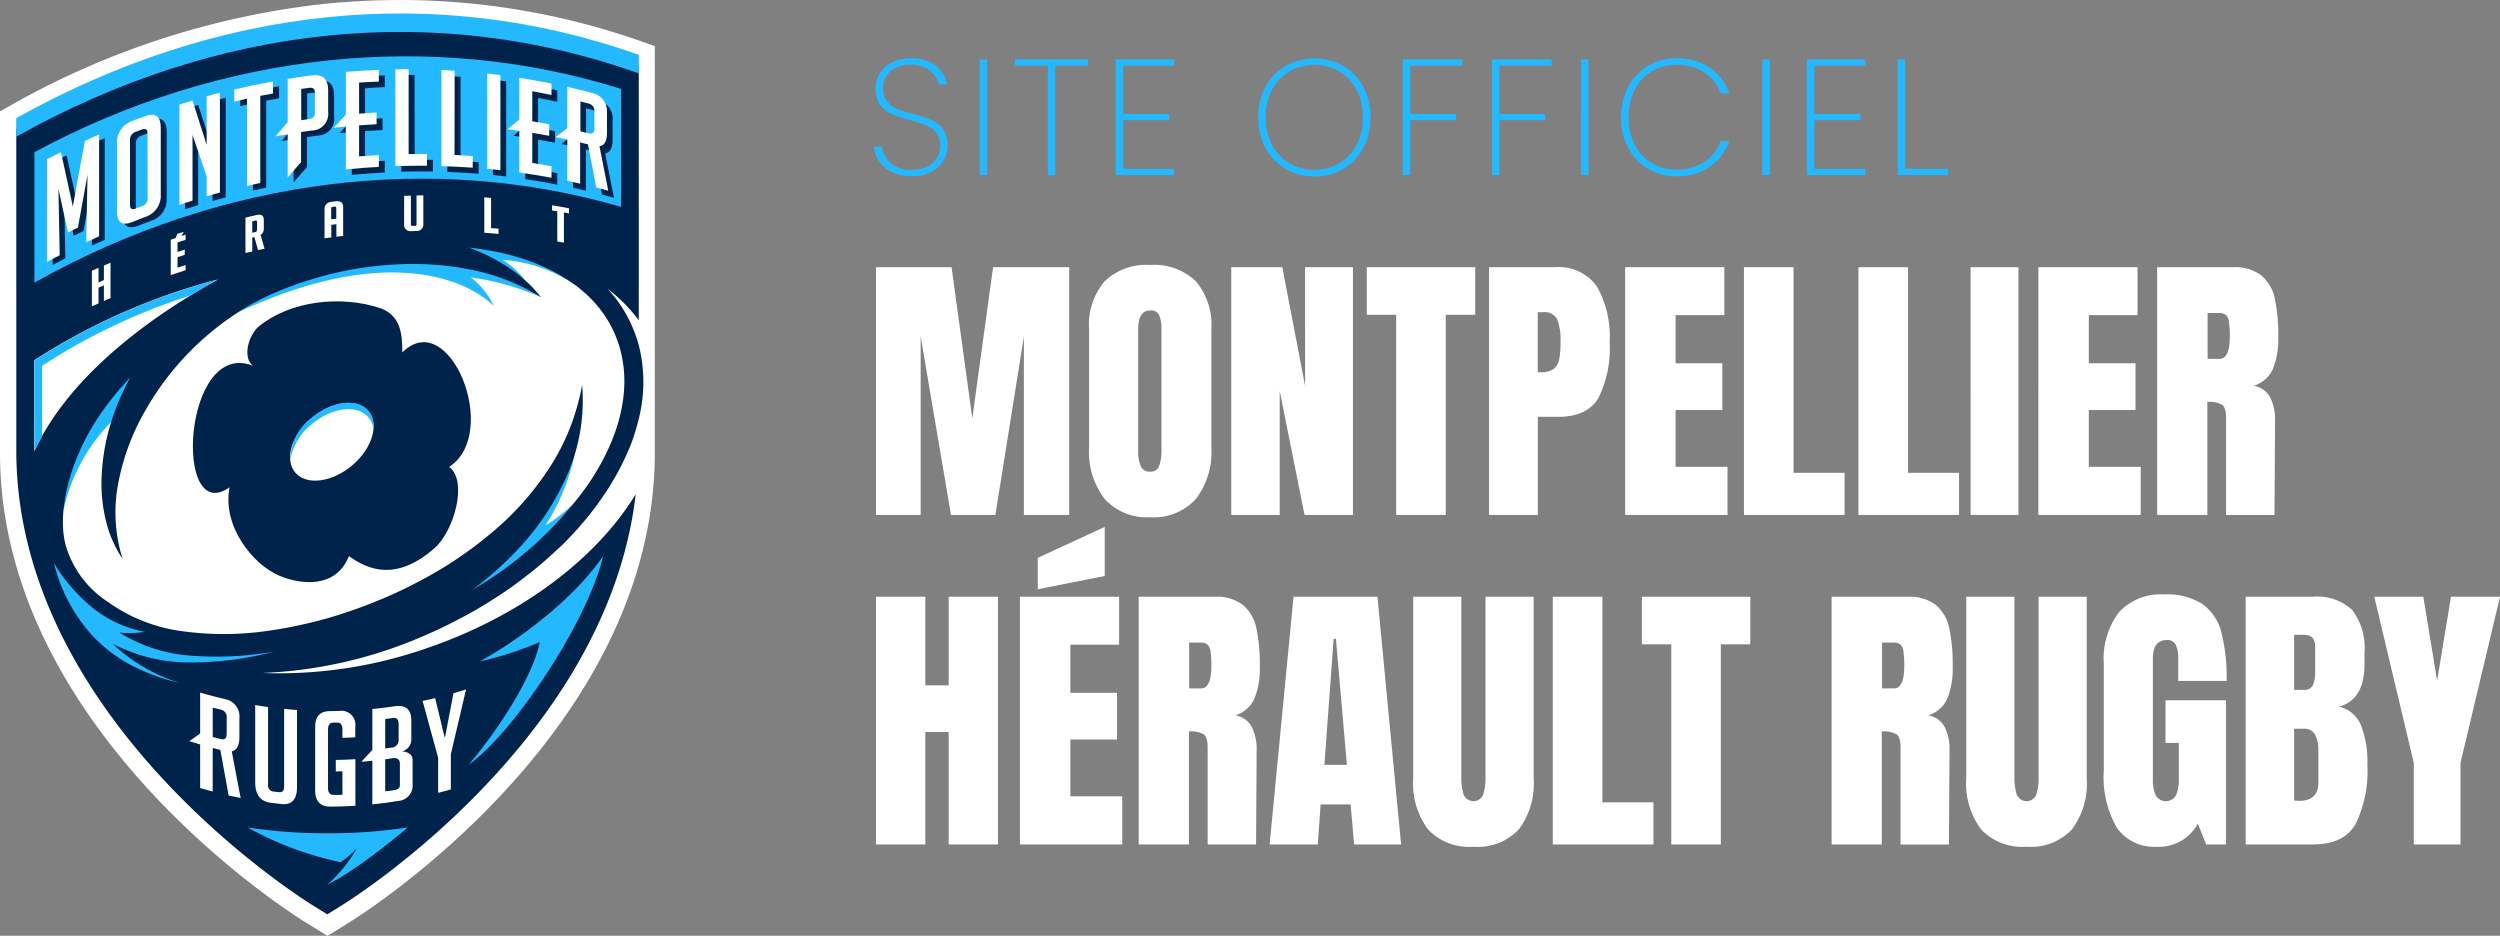 <?xml version="1.0" encoding="UTF-8"?> <svg xmlns="http://www.w3.org/2000/svg" width="242.76" height="90.861" viewBox="0 0 242.76 90.861"><rect x="0" y="0" width="242.76" height="90.861" fill="#808080" stroke="none"/><g id="Groupe_284" data-name="Groupe 284" transform="translate(-60 -6118)"><g id="Groupe_283" data-name="Groupe 283"><path id="Titre_balise_h2" data-name="Titre balise h2" d="M1.064,33V8.948H8.4L10.416,23.62,12.432,8.948h7.392V33h-4.4V15.668L12.656,33H8.344L5.4,15.668V33Zm26.628.224a5.484,5.484,0,0,1-4.424-1.778,7.488,7.488,0,0,1-1.512-5V15a6.545,6.545,0,0,1,1.512-4.69,5.837,5.837,0,0,1,4.424-1.582,5.837,5.837,0,0,1,4.424,1.582A6.545,6.545,0,0,1,33.628,15V26.448a7.478,7.478,0,0,1-1.512,5.012A5.506,5.506,0,0,1,27.692,33.224Zm0-4.424a.851.851,0,0,0,.868-.56,4.362,4.362,0,0,0,.224-1.568V14.912a3.269,3.269,0,0,0-.21-1.274.834.834,0,0,0-.854-.49q-1.2,0-1.2,1.82V26.7a3.8,3.8,0,0,0,.252,1.568A.93.93,0,0,0,27.692,28.8ZM35.56,33V8.948h4.956l2.212,11.508V8.948h4.648V33h-4.7L40.264,20.96V33Zm16.016,0V13.568H48.72V8.948H59.248v4.62H56.392V33ZM60.592,8.948h6.356a4.565,4.565,0,0,1,4.116,1.862A9.9,9.9,0,0,1,72.3,16.256a10.687,10.687,0,0,1-1.092,5.4q-1.092,1.82-3.92,1.82h-1.96V33H60.592ZM65.6,19.14a2.045,2.045,0,0,0,1.274-.322,1.531,1.531,0,0,0,.532-.924,8.943,8.943,0,0,0,.126-1.722,5.206,5.206,0,0,0-.336-2.184,1.354,1.354,0,0,0-1.344-.672h-.532V19.14ZM73.808,33V8.948H83.44V13.6H78.708v4.676h4.536v4.536H78.708v5.516h5.04V33Zm11.536,0V8.948H90.16V28.912h4.956V33ZM96.46,33V8.948h4.816V28.912h4.956V33Zm10.892,0V8.948H112V33Zm6.58,0V8.948h9.632V13.6h-4.732v4.676h4.536v4.536h-4.536v5.516h5.04V33ZM125.468,8.948h7.392a4.175,4.175,0,0,1,2.73.8,3.966,3.966,0,0,1,1.3,2.24,16.661,16.661,0,0,1,.336,3.682,7.76,7.76,0,0,1-.532,3.192,2.989,2.989,0,0,1-1.848,1.6,2.226,2.226,0,0,1,1.582,1.092,4.793,4.793,0,0,1,.49,2.352l-.056,9.1h-4.7V23.592q0-1.008-.392-1.288a2.6,2.6,0,0,0-1.428-.28V33h-4.872Zm6.048,8.9q1.008,0,1.008-2.184a8.918,8.918,0,0,0-.084-1.428,1.061,1.061,0,0,0-.308-.658,1,1,0,0,0-.644-.182h-1.12v4.452ZM1.064,65V40.948H5.852v8.6H8.12v-8.6h4.788V65H8.12V54.08H5.852V65Zm13.972,0V40.948h9.632V45.6H19.936v4.676h4.536v4.536H19.936v5.516h5.04V65Zm1.736-24.78V37.168l6.5-3v4.76Zm9.8.728h7.392a4.175,4.175,0,0,1,2.73.8,3.966,3.966,0,0,1,1.3,2.24,16.661,16.661,0,0,1,.336,3.682A7.759,7.759,0,0,1,37.8,50.86a2.989,2.989,0,0,1-1.848,1.6,2.226,2.226,0,0,1,1.582,1.092,4.793,4.793,0,0,1,.49,2.352L37.968,65h-4.7V55.592q0-1.008-.392-1.288a2.6,2.6,0,0,0-1.428-.28V65H26.572Zm6.048,8.9q1.008,0,1.008-2.184a8.918,8.918,0,0,0-.084-1.428,1.061,1.061,0,0,0-.308-.658,1,1,0,0,0-.644-.182h-1.12v4.452ZM39.284,65l2.324-24.052h8.148L52.052,65H47.488l-.336-3.892H44.24L43.96,65Zm5.32-7.728h2.184L45.724,45.036H45.5ZM59.08,65.224a5.5,5.5,0,0,1-4.41-1.68,7.473,7.473,0,0,1-1.442-4.984V40.948H57.9V58.364a5.665,5.665,0,0,0,.224,1.792,1.03,1.03,0,0,0,1.9.014,5.643,5.643,0,0,0,.224-1.806V40.948h4.676V58.56a7.473,7.473,0,0,1-1.442,4.984A5.5,5.5,0,0,1,59.08,65.224ZM66.78,65V40.948H71.6V60.912h4.956V65Zm11.508,0V45.568H75.432v-4.62H85.96v4.62H83.1V65ZM93.856,40.948h7.392a4.175,4.175,0,0,1,2.73.8,3.966,3.966,0,0,1,1.3,2.24,16.661,16.661,0,0,1,.336,3.682,7.759,7.759,0,0,1-.532,3.192,2.989,2.989,0,0,1-1.848,1.6,2.226,2.226,0,0,1,1.582,1.092,4.793,4.793,0,0,1,.49,2.352l-.056,9.1h-4.7V55.592q0-1.008-.392-1.288a2.6,2.6,0,0,0-1.428-.28V65H93.856Zm6.048,8.9q1.008,0,1.008-2.184a8.918,8.918,0,0,0-.084-1.428,1.061,1.061,0,0,0-.308-.658,1,1,0,0,0-.644-.182h-1.12v4.452Zm12.88,15.372a5.5,5.5,0,0,1-4.41-1.68,7.473,7.473,0,0,1-1.442-4.984V40.948h4.676V58.364a5.665,5.665,0,0,0,.224,1.792,1.03,1.03,0,0,0,1.9.014,5.644,5.644,0,0,0,.224-1.806V40.948h4.676V58.56a7.473,7.473,0,0,1-1.442,4.984A5.5,5.5,0,0,1,112.784,65.224Zm12.656,0a4.4,4.4,0,0,1-3.878-1.834,9.8,9.8,0,0,1-1.274-5.558V47.472a7.487,7.487,0,0,1,1.484-5.04,5.545,5.545,0,0,1,4.424-1.708,6.22,6.22,0,0,1,3.7.952,4.9,4.9,0,0,1,1.82,2.772,17.951,17.951,0,0,1,.5,4.676h-4.7V46.968a3.067,3.067,0,0,0-.238-1.344.87.87,0,0,0-.854-.476q-1.372,0-1.372,1.792V58.588a3.816,3.816,0,0,0,.28,1.652,1.138,1.138,0,0,0,1.96,0,3.816,3.816,0,0,0,.28-1.652V55.144H126.28V51h5.88V65h-1.932l-.812-2.016A4.275,4.275,0,0,1,125.44,65.224Zm8.624-24.276h6.524a4.986,4.986,0,0,1,3.822,1.288,6.087,6.087,0,0,1,1.19,4.2V47.5q0,3.444-2.464,4.116a3.033,3.033,0,0,1,2.128,1.82,9.681,9.681,0,0,1,.616,3.78,11.769,11.769,0,0,1-1.148,5.81Q143.584,65,140.588,65h-6.524Zm5.684,9.044a.846.846,0,0,0,.84-.462,3.051,3.051,0,0,0,.224-1.3V45.82q0-1.176-1.036-1.176h-1.008v5.348Zm-.5,10.78q1.876,0,1.876-1.792v-3a3.381,3.381,0,0,0-.322-1.652,1.2,1.2,0,0,0-1.134-.56h-.9v6.972ZM150.388,65V57.076l-3.836-16.128h4.76l1.344,8.148L154,40.948h4.76l-3.836,16.128V65Z" transform="translate(144 6135)" fill="#fff"></path><path id="Titre_balise_h2-2" data-name="Titre balise h2" d="M4.56,17.112a4.428,4.428,0,0,1-1.9-.384,3.13,3.13,0,0,1-1.272-1.04,2.914,2.914,0,0,1-.52-1.456h.752A2.722,2.722,0,0,0,2.44,15.8a2.905,2.905,0,0,0,2.12.688,3.236,3.236,0,0,0,1.448-.3,2.307,2.307,0,0,0,.952-.832A2.131,2.131,0,0,0,7.3,14.184a1.988,1.988,0,0,0-.392-1.3,2.433,2.433,0,0,0-.976-.72,14.163,14.163,0,0,0-1.576-.512A12.706,12.706,0,0,1,2.6,11.08a2.78,2.78,0,0,1-1.12-.888,2.65,2.65,0,0,1-.456-1.64,2.665,2.665,0,0,1,.424-1.464A2.912,2.912,0,0,1,2.656,6.04a4.061,4.061,0,0,1,1.808-.384,3.705,3.705,0,0,1,2.4.736A2.869,2.869,0,0,1,7.952,8.2H7.184a2.378,2.378,0,0,0-.424-.88,2.48,2.48,0,0,0-.928-.744A3.206,3.206,0,0,0,4.4,6.28,2.922,2.922,0,0,0,2.512,6.9a2,2,0,0,0-.768,1.64,1.994,1.994,0,0,0,.4,1.3,2.534,2.534,0,0,0,.984.736,11.585,11.585,0,0,0,1.576.5,13.859,13.859,0,0,1,1.752.584,2.74,2.74,0,0,1,1.1.88,2.621,2.621,0,0,1,.456,1.624,2.74,2.74,0,0,1-.4,1.424,3,3,0,0,1-1.176,1.1A3.871,3.871,0,0,1,4.56,17.112Zm7.3-11.344V17h-.72V5.768Zm9.808,0v.608h-3.2V17h-.72V6.376h-3.2V5.768Zm3.392.608v4.688h4.48v.608h-4.48v4.72h4.96V17h-5.68V5.768h5.68v.608ZM43.632,17.128a5.454,5.454,0,0,1-2.8-.728,5.1,5.1,0,0,1-1.952-2.04,6.16,6.16,0,0,1-.7-2.96,6.148,6.148,0,0,1,.7-2.968A5.115,5.115,0,0,1,40.832,6.4a5.749,5.749,0,0,1,5.6,0,5.115,5.115,0,0,1,1.952,2.032,6.148,6.148,0,0,1,.7,2.968,6.16,6.16,0,0,1-.7,2.96,5.1,5.1,0,0,1-1.952,2.04A5.454,5.454,0,0,1,43.632,17.128Zm0-.64a4.683,4.683,0,0,0,2.4-.624,4.41,4.41,0,0,0,1.688-1.776,5.617,5.617,0,0,0,.616-2.688,5.653,5.653,0,0,0-.616-2.7A4.41,4.41,0,0,0,46.032,6.92a4.927,4.927,0,0,0-4.8,0,4.464,4.464,0,0,0-1.7,1.776,5.593,5.593,0,0,0-.624,2.7,5.558,5.558,0,0,0,.624,2.688,4.464,4.464,0,0,0,1.7,1.776A4.683,4.683,0,0,0,43.632,16.488ZM58.016,5.768v.608H52.944v4.688h4.432v.608H52.944V17h-.72V5.768Zm8.656,0v.608H61.6v4.688h4.432v.608H61.6V17h-.72V5.768Zm3.584,0V17h-.72V5.768ZM73.408,11.4a6.2,6.2,0,0,1,.7-2.968,5.168,5.168,0,0,1,1.92-2.04,5.221,5.221,0,0,1,2.744-.736,5.6,5.6,0,0,1,3.232.9,5.138,5.138,0,0,1,1.92,2.512h-.832A4.107,4.107,0,0,0,81.5,7.04,4.8,4.8,0,0,0,78.768,6.3a4.582,4.582,0,0,0-2.352.616,4.324,4.324,0,0,0-1.664,1.776,5.762,5.762,0,0,0-.608,2.712,5.63,5.63,0,0,0,.608,2.68,4.4,4.4,0,0,0,1.664,1.768,4.536,4.536,0,0,0,2.352.624,4.8,4.8,0,0,0,2.728-.744A4.107,4.107,0,0,0,83.088,13.7h.832A5.138,5.138,0,0,1,82,16.216a5.6,5.6,0,0,1-3.232.9,5.265,5.265,0,0,1-2.744-.728,5.111,5.111,0,0,1-1.92-2.032A6.171,6.171,0,0,1,73.408,11.4ZM87.856,5.768V17h-.72V5.768Zm4.32.608v4.688h4.48v.608h-4.48v4.72h4.96V17h-5.68V5.768h5.68v.608Zm8.816,10.016h4.176V17h-4.9V5.768h.72Z" transform="translate(144 6118)" fill="#24b9ff"></path><g id="Logo-MHR-accessibilite" transform="translate(60.1 6118)"><path id="Tracé_258" data-name="Tracé 258" d="M63.485,4.482l-1.042-.37A70.622,70.622,0,0,0,38.745,0c-2.358,0-4.7.123-7.045.343A79.242,79.242,0,0,0,.709,10.362l-.795.439H-.1v33.17c0,26.961,28.359,44.78,29.579,45.533l2.193,1.357.027-.014.027.014L33.92,89.5c1.206-.754,29.565-18.573,29.565-45.533Z" fill="#fff"></path><path id="Tracé_259" data-name="Tracé 259" d="M169,177.673c13.378-6.278,21.574-3.673,24.768-.6a7.7,7.7,0,0,0-2.22-2.769,25.938,25.938,0,0,1,6.8,1.919c-1.782-1.425-1.22-1.151-1.631-1.727a7.41,7.41,0,0,0-2.083-1.892,14.063,14.063,0,0,1,7.073,2.467c-2.495-2.44-8.251-4.386-11.678-4.29A40.065,40.065,0,0,0,169,177.673Z" transform="translate(-145.922 -147.368)" fill="#24b9ff"></path><g id="Groupe_35" data-name="Groupe 35" transform="translate(30.808 26.659)"><path id="Tracé_260" data-name="Tracé 260" d="M226.4,194.5c-.343.082-.672.178-1,.274C225.384,194.774,225.754,194.678,226.4,194.5Z" transform="translate(-225.397 -194.5)" fill="#24b9ff"></path></g><path id="Tracé_261" data-name="Tracé 261" d="M332.581,321.8a20.974,20.974,0,0,1-2.837,6.908,17.128,17.128,0,0,0,2.837-2.22s-2.042,4.112-3.166,4.934a69.281,69.281,0,0,1-8.635,4.482c-.658.069,8.142-9.1,9.43-11.212A10.745,10.745,0,0,1,332.581,321.8Z" transform="translate(-276.867 -277.692)" fill="#24b9ff"></path><path id="Tracé_262" data-name="Tracé 262" d="M43.511,280.243a17.362,17.362,0,0,1,5.181-9.06s.891-2.8,1.288-3.783C48.24,267.948,41.99,274.747,43.511,280.243Z" transform="translate(-37.429 -230.748)" fill="#24b9ff"></path><path id="Tracé_263" data-name="Tracé 263" d="M51.821,76.241c.082-.041.164-.069.247-.11.26-.123.535-.247.781-.37a1.275,1.275,0,0,1,.137-.069c.3-.137.589-.288.877-.439.082-.041.151-.082.233-.123.233-.123.48-.247.713-.37.069-.027.123-.069.192-.1.288-.151.562-.315.836-.466.069-.041.123-.069.192-.11.233-.137.452-.26.672-.4l.206-.123c.274-.164.535-.329.809-.507a1.205,1.205,0,0,1,.137-.082c.233-.151.452-.3.672-.439.069-.041.137-.1.206-.137l.781-.535.027-.027c.247-.178.493-.356.726-.535.055-.041.123-.1.178-.137l.7-.535c.014-.014.027-.014.041-.027.247-.192.48-.384.726-.589.055-.041.1-.082.151-.123.206-.178.425-.356.631-.535.027-.027.055-.041.082-.069.233-.206.452-.411.685-.617.041-.027.069-.069.11-.1l.589-.548a.6.6,0,0,1,.1-.082c.219-.219.439-.425.644-.644l.041-.041c.192-.206.384-.411.576-.6a.6.6,0,0,0,.082-.1c.411-.439.795-.891,1.165-1.343.027-.027.041-.055.069-.082.37-.452.726-.918,1.069-1.384.014-.027.027-.041.041-.069.343-.466.672-.946.973-1.425,0-.014.014-.014.014-.027.466-.74.891-1.48,1.261-2.22V60c.247-.493.48-1,.685-1.494a.013.013,0,0,1,.014-.014c.206-.493.4-1,.548-1.494v-.014c.164-.507.3-1,.425-1.508a14.582,14.582,0,0,0,0-7.045h0c-.082-.3-.164-.6-.274-.891a.1.1,0,0,0-.027-.055c-.041-.123-.082-.26-.137-.384-.055-.151-.123-.3-.178-.452a13.016,13.016,0,0,0-2.426-3.742,15.225,15.225,0,0,1,3.029,3.057V21.25c-19.628-6.99-40.8-4.838-60.446,6.141V58.6h0c0,26.111,27.66,43.477,28.825,44.2l1.371.85,1.371-.85c1.11-.685,25.837-16.229,28.578-39.941-3.783,6.209-11.13,11.856-20.464,15.009a43.518,43.518,0,0,1-15.8,2.344,43.505,43.505,0,0,0,15.6-3.564C51.2,76.515,51.506,76.378,51.821,76.241ZM67.474,44.154a10.916,10.916,0,0,1,2.083,3.221c1.8,4.235.864,9.389-2.618,14.515A35.669,35.669,0,0,1,55.659,72.157a31.7,31.7,0,0,0,4.318-3.81,25.231,25.231,0,0,0,4.962-7.456,18.016,18.016,0,0,0,1.412-8.649,22.348,22.348,0,0,1-1.151,4.1,21.454,21.454,0,0,1-1.878,3.715,27.957,27.957,0,0,1-5.359,6.2,38.583,38.583,0,0,1-6.73,4.674c-1.206.658-2.426,1.275-3.687,1.823S45.009,73.8,43.707,74.24a39.339,39.339,0,0,1-3.948,1.138,40.578,40.578,0,0,1-4.016.754,29.6,29.6,0,0,1-8.087.041,15.992,15.992,0,0,1-7.36-2.865,9.832,9.832,0,0,1-4-5.195c-1.014-3.084.123-8.388,3.166-12.871a29.2,29.2,0,0,1,3-3.715c-.356.672-.7,1.357-1,2.056a20.849,20.849,0,0,0-1.782,7.922,15.179,15.179,0,0,0,.452,4.016,11.321,11.321,0,0,0,1.6,3.619,14.97,14.97,0,0,1-.4-7.484,22.321,22.321,0,0,1,2.577-6.881,27.538,27.538,0,0,1,10.1-10.239c.521-.3,1.055-.576,1.59-.836.274-.123.548-.26.822-.37l.85-.356c.548-.219,1.124-.439,1.7-.631s1.165-.37,1.741-.548a33.753,33.753,0,0,1,7.223-1.234A28.875,28.875,0,0,1,55.3,41a20.476,20.476,0,0,1,7.045,2.714A13.05,13.05,0,0,0,59.442,41,18.265,18.265,0,0,0,55.864,39.1c-.164-.069-.329-.123-.493-.192C60.538,39.452,64.842,41.289,67.474,44.154ZM13.154,49.842A61.278,61.278,0,0,1,30.987,42c-7.676,4.249-14.735,9.965-17.832,16.681Z" transform="translate(-9.924 -14.863)" fill="#00234c"></path><g id="Groupe_37" data-name="Groupe 37" transform="translate(1.476 1.309)"><g id="Groupe_36" data-name="Groupe 36"><path id="Tracé_264" data-name="Tracé 264" d="M11.4,19.714v1.8C31.028,10.531,52.232,8.379,71.86,15.369v-1.8C52.232,6.583,31.028,8.749,11.4,19.714Z" transform="translate(-11.4 -9.551)" fill="#24b9ff"></path></g></g><g id="Groupe_38" data-name="Groupe 38" transform="translate(18.632 29.262)"><path id="Tracé_265" data-name="Tracé 265" d="M156.895,218.448c0-1.741-.123-3.55-2.1-4.29-3.7-1.247-8.717-.836-11.938,1.85-.987.987-1.439,2.988-.466,3.728-6.812-2.673-7.772,15.722-2.262,11.8-.754,3.687,2.179,7.484,4.866,8.608,2.015.836,5.455,1.275,6.716-1.919,1.919,1.371,4.619,2.44,8.293-.754,1.946-1.7,3.276-6.579,1.439-7.909C166.5,226.288,161.459,213.884,156.895,218.448Zm-4.88,10.979c-1.96,1.645-4.427,1.96-5.51.685s-.37-3.66,1.59-5.3,4.427-1.96,5.51-.672C154.688,225.4,153.975,227.783,152.015,229.427Z" transform="translate(-136.563 -213.484)" fill="#00234c"></path></g><path id="Tracé_266" data-name="Tracé 266" d="M81.265,54.519C63.076,49.2,42.585,51.6,24.3,61.866V49.2c18.23-9.828,38.721-11.87,56.965-6.141Z" transform="translate(-21.056 -34.425)" fill="#24b9ff"></path><g id="Groupe_39" data-name="Groupe 39" transform="translate(5.013 7.278)"><path id="Tracé_267" data-name="Tracé 267" d="M39.708,104.849c-.384-1.754-.768-3.523-1.151-5.277-.11.055-.233.11-.343.164-.343.164-.685.343-1.014.507v9.965c.411-.219.822-.425,1.234-.644-.041-2.152-.082-4.29-.123-6.442.3,1.412.617,2.824.932,4.249.315-.151.644-.315.959-.466.315-1.713.617-3.413.932-5.113l-.123,6.538c.411-.192.836-.384,1.247-.562V97.9c-.466.192-.918.4-1.384.6C40.476,100.6,40.092,102.725,39.708,104.849Z" transform="translate(-37.2 -91.759)" fill="#00234c"></path><path id="Tracé_268" data-name="Tracé 268" d="M89.628,84.2c-.411.151-.809.288-1.22.439A2.215,2.215,0,0,0,86.9,86.915V93.4c0,1.11.507,1.453,1.535,1.055L89.628,94a2.166,2.166,0,0,0,1.535-2.22V85.352C91.149,84.242,90.642,83.845,89.628,84.2Zm.247,7.95a.721.721,0,0,1-.507.754c-.219.082-.439.164-.644.247-.384.151-.562.027-.562-.356V86.5a.763.763,0,0,1,.562-.781c.192-.069.4-.151.589-.219q.576-.206.576.37C89.874,87.97,89.874,90.054,89.874,92.151Z" transform="translate(-80.088 -79.829)" fill="#00234c"></path><path id="Tracé_269" data-name="Tracé 269" d="M133.659,74.2c-.466-1.439-.918-2.865-1.384-4.3-.425.123-.85.247-1.275.384v9.745c.425-.137.85-.274,1.275-.4v-6.36c.452,1.343.918,2.687,1.384,4.03v1.933c.425-.123.85-.233,1.288-.356V69.2c-.425.11-.864.219-1.288.329Z" transform="translate(-118.143 -66.993)" fill="#00234c"></path><path id="Tracé_270" data-name="Tracé 270" d="M170.1,63.033c.411-.1.822-.192,1.234-.274v8.471c.439-.1.864-.192,1.288-.288V62.5c.411-.082.822-.151,1.247-.233V61.1c-1.261.219-2.522.466-3.769.754Z" transform="translate(-151.884 -60.003)" fill="#00234c"></path><path id="Tracé_271" data-name="Tracé 271" d="M202.85,56.883c-.795.1-1.576.206-2.371.329V61.42c-.4.452-.781.9-1.179,1.357.384-.069.781-.137,1.179-.206V66.78c.439-.507.864-1,1.3-1.48V62.38c.356-.055.726-.1,1.083-.151a1.6,1.6,0,0,0,1.549-1.8V58.35C204.413,57.253,203.892,56.76,202.85,56.883Zm.274,3.591a.545.545,0,0,1-.507.617c-.274.041-.548.069-.822.11V58.158c.247-.041.507-.069.754-.1.384-.055.576.11.576.48Z" transform="translate(-177.082 -56.349)" fill="#00234c"></path><path id="Tracé_272" data-name="Tracé 272" d="M244.886,54.538V53.4c-1.069.027-2.138.1-3.207.178v4.167L240.5,59.006c.4-.041.781-.082,1.179-.11v4.167c1.069-.1,2.138-.178,3.207-.233V61.693c-.644.027-1.275.069-1.919.11v-3c.562-.041,1.138-.069,1.7-.1V57.567c-.562.027-1.138.055-1.7.1v-3C243.611,54.592,244.242,54.565,244.886,54.538Z" transform="translate(-212.634 -53.359)" fill="#00234c"></path><path id="Tracé_273" data-name="Tracé 273" d="M285.488,53.1H284.2v9.389c1.028-.027,2.042-.027,3.07-.014V61.338c-.589-.014-1.179-.014-1.768-.014Q285.482,57.233,285.488,53.1Z" transform="translate(-250.345 -53.1)" fill="#00234c"></path><path id="Tracé_274" data-name="Tracé 274" d="M318.088,53.882,316.8,53.8v9.321c1.014.041,2.029.1,3.043.178V62.175l-1.754-.123Z" transform="translate(-278.476 -53.704)" fill="#00234c"></path><path id="Tracé_275" data-name="Tracé 275" d="M349.2,65.752c.425.041.85.1,1.275.137V56.664L349.2,56.5Z" transform="translate(-306.435 -56.034)" fill="#00234c"></path><path id="Tracé_276" data-name="Tracé 276" d="M367.863,61.486v-1.11c-1.028-.219-2.07-.411-3.111-.576v4.043l-1.151.946,1.151.164V69c1.042.151,2.083.329,3.111.535v-1.11c-.617-.123-1.234-.233-1.864-.343v-2.92c.548.1,1.1.192,1.645.3v-1.11c-.548-.11-1.1-.219-1.645-.315v-2.92C366.629,61.239,367.246,61.349,367.863,61.486Z" transform="translate(-318.862 -58.882)" fill="#00234c"></path><path id="Tracé_277" data-name="Tracé 277" d="M401.935,72.27c.48-.069.726-.507.726-1.288V69.077a1.827,1.827,0,0,0-1.412-1.96q-1.213-.329-2.426-.617v4c-.37.288-.754.562-1.124.864.37.082.754.164,1.124.247v4c.411.1.822.192,1.247.288v-4c.247.055.493.123.754.192.274,1.4.535,2.8.809,4.194.384.1.781.206,1.165.315C402.511,75.163,402.223,73.723,401.935,72.27Zm-.493-1.768c0,.439-.178.6-.548.507-.274-.069-.535-.137-.809-.206V67.912c.274.069.548.137.809.206a.73.73,0,0,1,.548.809Z" transform="translate(-348.288 -64.663)" fill="#00234c"></path></g><g id="Groupe_40" data-name="Groupe 40" transform="translate(4.464 6.716)"><path id="Tracé_278" data-name="Tracé 278" d="M35.708,102.29c-.384-1.754-.768-3.509-1.151-5.277-.452.219-.9.452-1.357.685v9.965c.411-.219.822-.439,1.234-.644-.041-2.152-.082-4.29-.123-6.442.3,1.412.617,2.824.932,4.235.315-.164.631-.315.959-.466.315-1.713.617-3.427.932-5.126l-.123,6.538c.411-.192.836-.384,1.247-.576V95.3c-.466.206-.918.4-1.371.617C36.476,98.028,36.092,100.152,35.708,102.29Z" transform="translate(-33.2 -88.954)" fill="#fff"></path><path id="Tracé_279" data-name="Tracé 279" d="M85.528,81.44c-.411.151-.809.3-1.22.452A2.231,2.231,0,0,0,82.8,84.181v6.483c0,1.124.507,1.453,1.521,1.042.4-.151.795-.315,1.192-.466a2.182,2.182,0,0,0,1.535-2.234V82.564C87.049,81.453,86.542,81.07,85.528,81.44Zm.247,7.95a.748.748,0,0,1-.507.768c-.219.082-.425.164-.644.247-.384.151-.562.027-.562-.356V83.756a.793.793,0,0,1,.548-.795c.192-.069.4-.151.589-.219.384-.137.562-.014.562.37C85.774,85.2,85.774,87.292,85.774,89.389Z" transform="translate(-76.002 -76.875)" fill="#fff"></path><path id="Tracé_280" data-name="Tracé 280" d="M129.645,70.758c-.452-1.439-.918-2.865-1.371-4.3-.425.123-.85.26-1.275.384v9.745l1.275-.411V69.8c.452,1.343.918,2.687,1.371,4.016v1.933c.425-.123.864-.247,1.288-.356V65.7c-.425.11-.864.219-1.288.343Z" transform="translate(-114.143 -63.411)" fill="#fff"></path><path id="Tracé_281" data-name="Tracé 281" d="M165.814,59.66l1.234-.288v8.471c.425-.1.864-.192,1.288-.288V59.1c.411-.082.822-.164,1.234-.233V57.7c-1.261.233-2.522.493-3.769.781C165.814,58.879,165.814,59.263,165.814,59.66Z" transform="translate(-147.625 -56.508)" fill="#fff"></path><path id="Tracé_282" data-name="Tracé 282" d="M198.65,53.281c-.795.1-1.576.219-2.371.343v4.208c-.384.452-.781.9-1.179,1.371L196.279,59V63.2c.439-.507.864-1,1.3-1.494v-2.92c.356-.055.726-.11,1.083-.151a1.615,1.615,0,0,0,1.549-1.809V54.748C200.213,53.637,199.692,53.158,198.65,53.281Zm.274,3.6a.565.565,0,0,1-.507.631l-.822.123V54.6c.247-.041.507-.069.754-.11.384-.055.576.11.576.48Z" transform="translate(-172.909 -52.678)" fill="#fff"></path><path id="Tracé_283" data-name="Tracé 283" d="M240.686,50.638V49.5c-1.069.041-2.138.11-3.207.192v4.167L236.3,55.12,237.479,55v4.167q1.6-.164,3.207-.247V57.779c-.644.027-1.275.082-1.919.123V54.887c.562-.041,1.138-.082,1.7-.11V53.639c-.562.027-1.138.069-1.7.11V50.734C239.411,50.692,240.042,50.665,240.686,50.638Z" transform="translate(-208.462 -49.431)" fill="#fff"></path><path id="Tracé_284" data-name="Tracé 284" d="M281.288,49c-.425,0-.864,0-1.288.014v9.4c1.028-.027,2.042-.041,3.07-.041V57.238h-1.782Z" transform="translate(-246.172 -49)" fill="#fff"></path><path id="Tracé_285" data-name="Tracé 285" d="M313.888,49.669c-.425-.027-.864-.055-1.288-.069v9.334c1.014.027,2.029.082,3.043.151V57.961c-.589-.041-1.179-.082-1.768-.11C313.888,55.124,313.888,52.4,313.888,49.669Z" transform="translate(-274.304 -49.518)" fill="#fff"></path><path id="Tracé_286" data-name="Tracé 286" d="M345.1,61.352c.425.041.85.082,1.275.137V52.251c-.425-.055-.85-.11-1.275-.151Z" transform="translate(-302.349 -51.675)" fill="#fff"></path><path id="Tracé_287" data-name="Tracé 287" d="M363.677,56.772v-1.11c-1.042-.206-2.07-.4-3.125-.562v4.043c-.384.315-.768.631-1.151.959.384.055.768.1,1.151.151V64.3c1.042.151,2.083.315,3.125.507v-1.11c-.617-.11-1.234-.219-1.864-.329v-2.92l1.645.288v-1.11c-.548-.11-1.1-.206-1.645-.3V56.4C362.443,56.525,363.06,56.649,363.677,56.772Z" transform="translate(-314.689 -54.264)" fill="#fff"></path><path id="Tracé_288" data-name="Tracé 288" d="M397.763,67.27c.493-.082.726-.507.726-1.3V64.049a1.812,1.812,0,0,0-1.412-1.946c-.809-.219-1.617-.411-2.44-.6v4.016c-.37.288-.754.576-1.138.864.384.082.754.151,1.138.233v4.016c.411.082.836.178,1.247.274v-4c.247.055.493.123.754.178.274,1.4.548,2.8.809,4.194.384.1.781.206,1.165.315C398.338,70.163,398.051,68.723,397.763,67.27Zm-.493-1.768c0,.439-.178.6-.548.521-.274-.069-.548-.137-.809-.206V62.925c.274.069.548.137.809.206a.73.73,0,0,1,.548.809Z" transform="translate(-344.115 -59.787)" fill="#fff"></path></g><g id="Groupe_41" data-name="Groupe 41" transform="translate(18.294 66.943)"><path id="Tracé_289" data-name="Tracé 289" d="M138.952,495.018v-1.8a1.722,1.722,0,0,0-1.412-1.892c-.809-.192-1.6-.4-2.4-.63v3.975c-.343.247-.7.493-1.042.74.343.11.7.219,1.042.315v4.235c.411.123.822.233,1.22.343v-4.235c.247.069.493.123.74.192.274,1.48.535,2.947.809,4.427l1.165.247c-.288-1.508-.576-3.016-.864-4.537C138.705,496.292,138.952,495.826,138.952,495.018Zm-1.234-.343c0,.452-.178.63-.548.535-.274-.069-.535-.137-.809-.206v-2.851c.274.069.535.137.809.206a.706.706,0,0,1,.548.795Z" transform="translate(-134.1 -490.385)" fill="#fff"></path><path id="Tracé_290" data-name="Tracé 290" d="M183.51,507.409c0,.4-.164.589-.507.548-.164-.014-.343-.041-.507-.055a.593.593,0,0,1-.548-.672v-7.539c-.411-.055-.822-.123-1.247-.192V507c0,1.179.493,1.85,1.494,1.987l1.055.123c1,.11,1.508-.452,1.508-1.617V499.98c-.411-.027-.836-.069-1.247-.11Z" transform="translate(-174.313 -497.978)" fill="#fff"></path><path id="Tracé_291" data-name="Tracé 291" d="M225.5,503.693c-.288,0-.576.014-.864.014-.959,0-1.453.507-1.439,1.576V511.4c0,1.042.48,1.576,1.453,1.576.822,0,1.631-.027,2.453-.082v-4.523c-.63.041-1.261.069-1.905.069v1.124c.219,0,.439-.014.644-.014v2.275c-.288.014-.562.014-.85.014-.37,0-.548-.219-.548-.672v-5.675c0-.452.178-.672.548-.672h.315q.535-.021.535.658v.822c.411-.014.836-.027,1.247-.055v-1.014A1.355,1.355,0,0,0,225.5,503.693Z" transform="translate(-210.986 -501.596)" fill="#fff"></path><path id="Tracé_292" data-name="Tracé 292" d="M259.861,504.562h0a1.189,1.189,0,0,0,.891-1.138v-1.837c0-1.124-.548-1.563-1.659-1.4-.713.11-1.412.192-2.125.26v3.975l-1.069,1.151c.356-.027.713-.055,1.069-.1v4.235c.836-.082,1.672-.192,2.495-.329a1.5,1.5,0,0,0,1.412-1.631v-2.33C260.875,504.918,260.547,504.63,259.861,504.562Zm-1.645-3.139c.247-.027.493-.069.74-.1.37-.055.562.137.562.589v1.508a.723.723,0,0,1-.713.781c-.192.027-.384.055-.589.082Zm1.426,6.415c0,.26-.164.425-.493.48s-.617.1-.932.123v-3.111c.233-.027.452-.055.685-.1.493-.069.74.11.74.548Z" transform="translate(-239.205 -498.545)" fill="#fff"></path><path id="Tracé_293" data-name="Tracé 293" d="M302.3,488.77c-.274,1.426-.548,2.837-.822,4.263-.014,0-.027.014-.041.014-.3-1.261-.617-2.522-.918-3.8-.411.1-.809.192-1.22.274.507,1.85,1.014,3.687,1.508,5.51v3.413c.411-.11.822-.206,1.234-.329V494.7c.493-2.1.987-4.194,1.48-6.305C303.11,488.537,302.713,488.66,302.3,488.77Z" transform="translate(-276.657 -488.4)" fill="#fff"></path></g><path id="Tracé_294" data-name="Tracé 294" d="M175.3,586.2a49.254,49.254,0,0,0,7.758.562,50.38,50.38,0,0,0,7.8-.562s-4.784,4.1-7.8,5.537a13.852,13.852,0,0,0,2.865-3.536,8.2,8.2,0,0,1-1.6,1.371A32.226,32.226,0,0,1,175.3,586.2Z" transform="translate(-151.359 -505.852)" fill="#24b9ff"></path><g id="Groupe_42" data-name="Groupe 42" transform="translate(45.42 53.99)"><path id="Tracé_295" data-name="Tracé 295" d="M332,414.158c4.208-2.961,11.472-13.652,13.049-20.258-2.865,4.222-8.334,8.251-12.007,10.253a35.449,35.449,0,0,0,5.853-1.892C338.2,405.688,334.837,410.8,332,414.158Z" transform="translate(-332 -393.9)" fill="#24b9ff"></path></g><g id="Groupe_43" data-name="Groupe 43" transform="translate(3.244 27.139)"><path id="Tracé_296" data-name="Tracé 296" d="M39.473,199.549c.877-.535,1.768-1.055,2.659-1.549A61.278,61.278,0,0,0,24.3,205.84v8.841c.233-.493.48-.973.74-1.453v-6.84A59.072,59.072,0,0,1,39.473,199.549Z" transform="translate(-24.3 -198)" fill="#24b9ff"></path></g><g id="Groupe_44" data-name="Groupe 44" transform="translate(5.136 54.676)"><path id="Tracé_297" data-name="Tracé 297" d="M38.1,398.9a16.33,16.33,0,0,0,3.756,7.073A14.606,14.606,0,0,0,45.57,408.8a19.935,19.935,0,0,0,4.784,1.754,16.652,16.652,0,0,1-6.579-3.838,16.084,16.084,0,0,0,7.539,1.837,32.045,32.045,0,0,0,8.169-1.055,32.54,32.54,0,0,1-8.183.384,15.083,15.083,0,0,1-6.84-2.234,9.954,9.954,0,0,0,2.481-.069,11.482,11.482,0,0,1-5.058-2.316A16.565,16.565,0,0,1,38.1,398.9Z" transform="translate(-38.1 -398.9)" fill="#24b9ff"></path></g><g id="Groupe_45" data-name="Groupe 45" transform="translate(28.079 39.111)"><path id="Tracé_298" data-name="Tracé 298" d="M207.57,287.433c1.96-1.645,4.427-1.96,5.51-.672a2.164,2.164,0,0,1,.493,1.192,2.38,2.38,0,0,0-.493-1.823c-1.083-1.275-3.55-.973-5.51.672a5.109,5.109,0,0,0-2.07,4.112A5.625,5.625,0,0,1,207.57,287.433Z" transform="translate(-205.484 -285.342)" fill="#24b9ff"></path></g><g id="Groupe_46" data-name="Groupe 46" transform="translate(8.823 18.97)"><path id="Tracé_299" data-name="Tracé 299" d="M66.165,187.786c-.178.082-.343.151-.521.233v-1.425c-.219.1-.425.192-.644.288v3.454c.219-.1.425-.192.644-.288v-1.521c.178-.082.343-.151.521-.233v1.521c.219-.1.425-.192.644-.274V186.1c-.219.1-.425.178-.644.274Z" transform="translate(-65 -179.562)" fill="#fff"></path><path id="Tracé_300" data-name="Tracé 300" d="M122.339,164.981v-.507c-.137.041-.26.082-.4.137.069-.137.151-.274.219-.411-.206.069-.425.137-.631.206-.055.137-.11.26-.151.4-.151.055-.315.11-.48.164v3.44c.48-.164.959-.329,1.439-.48v-.507c-.26.082-.521.164-.781.26v-1.014c.233-.082.466-.151.7-.233v-.507c-.233.069-.466.151-.7.233v-.918C121.8,165.146,122.065,165.064,122.339,164.981Z" transform="translate(-113.238 -160.664)" fill="#fff"></path><path id="Tracé_301" data-name="Tracé 301" d="M175.582,153.43v-.822c0-.521-.37-.548-.672-.48-.37.082-.74.164-1.11.26v3.44c.219-.055.439-.11.658-.151v-1.357a1.142,1.142,0,0,0,.206-.055c.123.425.233.85.356,1.275.206-.041.425-.1.63-.137-.123-.439-.247-.891-.384-1.33A.713.713,0,0,0,175.582,153.43Zm-1.124-.685c.1-.027.192-.041.288-.069s.178-.014.178.151v.726a.218.218,0,0,1-.178.233c-.1.027-.192.041-.288.069Z" transform="translate(-158.887 -150.223)" fill="#fff"></path><path id="Tracé_302" data-name="Tracé 302" d="M230.9,142.542a3.479,3.479,0,0,0-.4.055.686.686,0,0,0-.7.713v2.824l.658-.082v-1.22c.164-.027.329-.041.493-.069v1.22l.658-.082v-2.824C231.6,142.679,231.363,142.487,230.9,142.542Zm.041.644v1.055c-.164.014-.329.041-.493.055v-1.055c0-.1.055-.151.178-.164.055,0,.1-.014.151-.014Q230.938,143.042,230.938,143.186Z" transform="translate(-207.211 -141.966)" fill="#fff"></path><path id="Tracé_303" data-name="Tracé 303" d="M287.406,141.2c0,.151-.082.164-.151.164h-.219c-.082,0-.178-.014-.178-.164v-2.769c-.219,0-.439.014-.658.014V141.2a.608.608,0,0,0,.7.672c.151,0,.3,0,.452-.014a.633.633,0,0,0,.713-.7V138.4c-.219,0-.439,0-.658.014Z" transform="translate(-255.881 -138.4)" fill="#fff"></path><path id="Tracé_304" data-name="Tracé 304" d="M343.658,139.855c-.219-.014-.439-.027-.658-.055v3.44c.466.027.918.069,1.384.11v-.507c-.247-.027-.48-.041-.726-.055Z" transform="translate(-304.896 -139.608)" fill="#fff"></path><path id="Tracé_305" data-name="Tracé 305" d="M391,145.4v.507c.164.027.329.055.507.082v2.933c.219.041.425.069.644.11V146.1c.164.027.329.055.493.1v-.507Z" transform="translate(-346.316 -144.441)" fill="#fff"></path></g></g></g></g></svg> 